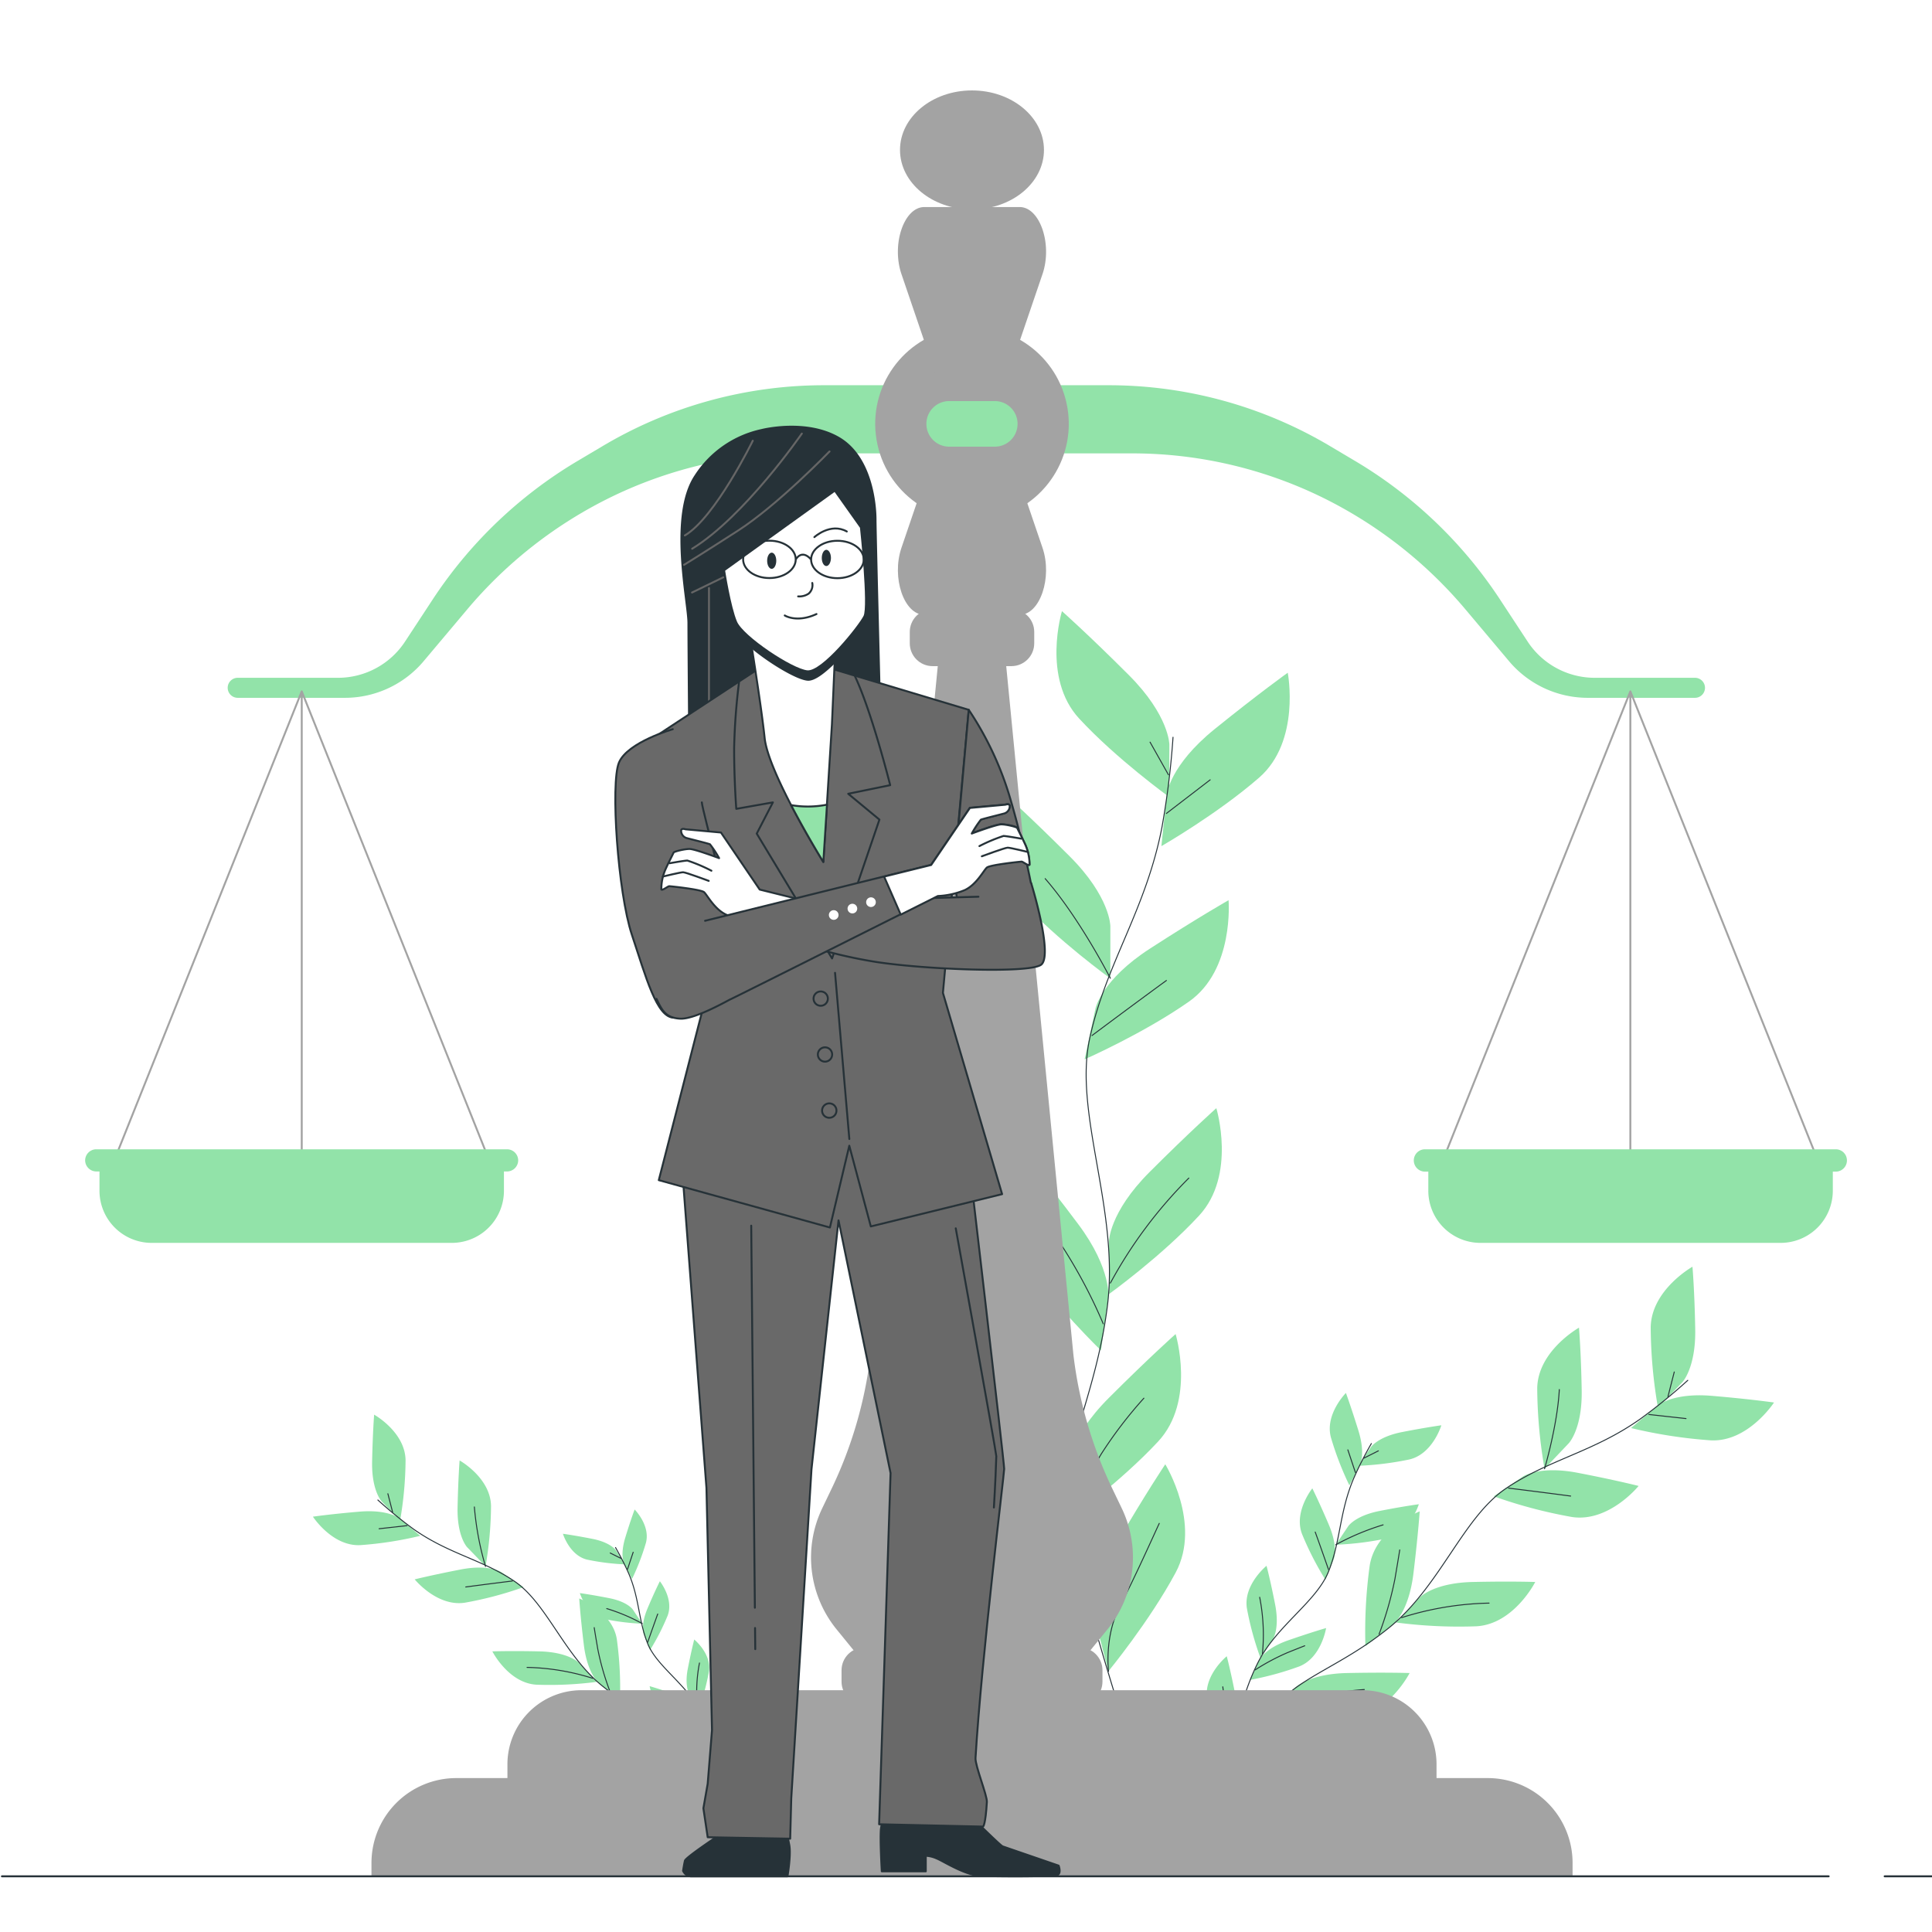 <svg width="1000" height="1000" fill="none" xmlns="http://www.w3.org/2000/svg"><rect width="100%" height="100%" fill="#808080" stroke="none"/><g clip-path="url(#a)"><path fill="#fff" d="M0 0h1000v1000H0z"/><path d="M605.261 385.412s0-15.018-21.035-36.053c-21.035-21.035-34.561-33.023-34.561-33.023s-10.54 34.56 8.913 55.595c19.453 21.035 46.593 40.577 46.593 40.577l.09-27.096ZM574.711 479.311s0-15.04-21.035-36.075c-21.035-21.035-34.561-33.068-34.561-33.068s-10.517 34.583 9.025 55.707c19.542 21.124 46.571 40.555 46.571 40.555v-27.119Z" fill="#92E3A9"/><path d="M603.924 411.059s1.604-14.951 24.734-33.646c23.129-18.696 37.88-29.213 37.88-29.213s6.819 35.474-14.84 54.325c-21.659 18.851-50.559 35.43-50.559 35.43l2.785-26.896ZM567.047 521.871s3.141-14.684 28.12-30.839 40.733-25.09 40.733-25.09 3.031 35.986-20.478 52.476c-23.508 16.489-54.035 29.903-54.035 29.903l5.66-26.45ZM573.977 642.711s0-15.019 21.034-36.054c21.035-21.035 34.561-33.067 34.561-33.067s10.517 34.56-8.913 55.595c-19.431 21.035-46.593 40.577-46.593 40.577l-.089-27.051Z" fill="#92E3A9"/><path d="M573.621 672.213s2.228-14.885-15.598-38.683c-17.826-23.798-29.525-37.635-29.525-37.635s-15.308 32.711 1.025 56.308 40.354 46.794 40.354 46.794l3.744-26.784ZM552.896 759.628s0-15.041 21.035-36.076 34.561-33.045 34.561-33.045 10.517 34.561-9.025 55.595c-19.542 21.035-46.571 40.555-46.571 40.555v-27.029ZM566.934 838.865s-3.81-14.528 11.142-40.22c14.951-25.692 25.068-40.733 25.068-40.733s18.94 30.773 5.37 56.064c-13.57 25.29-34.806 51.049-34.806 51.049l-6.774-26.16Z" fill="#92E3A9"/><path d="M607.155 381.602a429.463 429.463 0 0 1-5.749 46.66c-8.334 42.961-29.124 70.681-37.435 109.497-8.312 38.817 15.598 88.797 9.158 138.643-6.44 49.847-25.781 77.566-20.233 110.834 5.549 33.268 34.65 123.358 34.65 123.358M603.723 421.042l22.661-17.403M604.772 401.01l-9.493-16.868" stroke="#263238" stroke-width=".5" stroke-linecap="round" stroke-linejoin="round"/><path d="M565.242 535.976s18.985-14.238 38.482-28.477M574.711 506.341s-15.799-30.996-33.736-51.563M574.734 664.102a234.484 234.484 0 0 1 40.599-54.325M571.034 685.182a265.954 265.954 0 0 0-20.567-39.062c-11.141-16.333-12.656-18.45-12.656-18.45M552.896 787.236a251.694 251.694 0 0 1 17.047-34.56 221.31 221.31 0 0 1 22.126-28.968M573.777 865.025s-2.229-17.982 5.704-33.268c7.933-15.286 16.868-35.34 20.545-43.251" stroke="#263238" stroke-width=".5" stroke-linecap="round" stroke-linejoin="round"/><path d="M467.443 586.202s-1.626-9.426 9.292-24.89c10.919-15.464 18.071-24.511 18.071-24.511s10.362 20.522.379 35.831a233.831 233.831 0 0 1-24.801 30.505l-2.941-16.935ZM496.834 641.663s-1.627-9.425 9.27-24.89c10.896-15.464 18.093-24.511 18.093-24.511s10.339 20.523.379 35.853a234.553 234.553 0 0 1-24.801 30.483l-2.941-16.935Z" fill="#92E3A9"/><path d="M471.096 602.112s-2.607-9.203-19.163-18.406-26.828-14.216-26.828-14.216-.424 22.973 15.196 32.466a235.174 235.174 0 0 0 35.653 16.712l-4.858-16.556ZM506.258 667.601s-3.565-8.914-20.99-16.289c-17.425-7.376-28.254-11.32-28.254-11.32s2.005 22.907 18.539 30.683a236.43 236.43 0 0 0 37.145 12.902l-6.44-15.976ZM515.038 744.164s-1.627-9.404-17.113-20.322c-15.487-10.919-25.269-16.979-25.269-16.979s-2.83 22.817 11.698 33.892a234.61 234.61 0 0 0 33.625 20.388l-2.941-16.979Z" fill="#92E3A9"/><path d="M518.448 762.592s-2.941-9.114 5.66-25.982c8.601-16.868 14.417-26.739 14.417-26.739s13.147 18.851 5.459 35.407a235.285 235.285 0 0 1-20.21 33.714l-5.326-16.4ZM544.853 838.598s1.092-9.515 15.933-21.28c14.84-11.765 24.243-18.383 24.243-18.383s4.145 22.617-9.737 34.493a235.532 235.532 0 0 1-32.399 22.283l1.96-17.113ZM540.976 815.157s-1.627-9.426-17.113-20.345c-15.487-10.918-25.224-16.979-25.224-16.979s-2.852 22.818 11.676 33.892a234.707 234.707 0 0 0 33.625 20.389l-2.964-16.957ZM540.754 866.362s.802-9.514-11.409-23.998c-12.211-14.484-20.055-22.818-20.055-22.818s-8.512 21.347 2.741 35.653a235.107 235.107 0 0 0 27.341 28.232l1.382-17.069Z" fill="#92E3A9"/><path d="M465.883 583.996a274.47 274.47 0 0 0 8.668 28.7c9.893 26.048 25.937 41.156 35.362 64.62 9.426 23.463-.111 57.378 9.315 87.927 9.425 30.55 24.511 45.858 24.711 67.316.201 21.459-8.334 81.109-8.334 81.109M472.323 608.351l-16.11-8.445M469.471 595.895l4.122-11.61" stroke="#263238" stroke-width=".5" stroke-linecap="round" stroke-linejoin="round"/><path d="M508.933 676.246s-13.37-6.863-27.23-13.682M499.775 658.687s6.529-21.146 15.598-35.986M516.887 757.534a149.295 149.295 0 0 0-31.352-29.659M521.5 770.435a168.186 168.186 0 0 1 8.646-26.739c5.169-11.453 5.927-12.946 5.927-12.946M543.203 848.737s10.674-13.08 17.314-17.983a91.37 91.37 0 0 0 11.253-9.782M543.939 832.47a158.489 158.489 0 0 0-14.462-19.831 141.765 141.765 0 0 0-17.024-15.776M539.281 883.52a40.998 40.998 0 0 0-7.175-20.255c-6.684-8.735-14.416-20.322-17.581-24.89" stroke="#263238" stroke-width=".5" stroke-linecap="round" stroke-linejoin="round"/><path d="M870.76 715.464s7.041-7.354 6.685-27.475c-.357-20.121-1.427-32.332-1.427-32.332s-21.302 11.966-21.614 31.374a249.361 249.361 0 0 0 3.766 41.646l12.59-13.213ZM811.999 747.016s7.042-7.353 6.685-27.475c-.356-20.121-1.404-32.332-1.404-32.332s-21.324 11.966-21.614 31.374a249.493 249.493 0 0 0 3.788 41.647l12.545-13.214Z" fill="#92E3A9"/><path d="M858.214 727.34s7.777-6.551 27.831-4.857c20.055 1.693 32.177 3.454 32.177 3.454s-13.37 20.522-32.689 19.586a250.175 250.175 0 0 1-41.312-6.373l13.993-11.81ZM788.314 764.218s8.423-5.704 28.188-1.916 31.641 6.819 31.641 6.819-15.375 19.007-34.56 16.065a250.724 250.724 0 0 1-40.421-10.695l15.152-10.273ZM735.125 826.61s7.042-7.331 27.163-7.777c20.121-.445 32.354 0 32.354 0s-11.029 21.793-30.415 22.929a249.746 249.746 0 0 1-41.758-1.983l12.656-13.169Z" fill="#92E3A9"/><path d="M721.153 840.737s8-6.261 10.429-26.249c2.428-19.987 3.253-32.198 3.253-32.198s-22.795 8.801-25.87 27.987a250.837 250.837 0 0 0-2.229 41.735l14.417-11.275ZM670.082 873.738s7.042-7.354 27.163-7.777c20.121-.423 32.377 0 32.377 0s-11.142 21.793-30.438 22.929a249.959 249.959 0 0 1-41.758-1.983l12.656-13.169ZM639.844 919.039s4.947-8.913 24.31-14.395c19.364-5.482 31.308-8.178 31.308-8.178s-5.148 23.887-23.62 29.904a251.263 251.263 0 0 1-40.889 8.645l8.891-15.976Z" fill="#92E3A9"/><path d="M873.59 714.461a286.37 286.37 0 0 1-24.667 20.054c-24.177 17.091-47.306 20.902-69.544 35.987-22.239 15.085-33.982 50.649-60.431 72.018-26.45 21.369-48.911 25.825-61.79 44.565-12.88 18.74-40.822 76.497-40.822 76.497M853.445 732.131l19.23 2.117M863.34 722.839l3.253-12.701" stroke="#263238" stroke-width=".5" stroke-linecap="round" stroke-linejoin="round"/><path d="M780.826 770.257s15.932 1.938 32.132 4.1M799.455 760.23s6.685-22.55 7.643-41.001M725.477 837.283a159.186 159.186 0 0 1 45.256-7.509M713.801 845.862a177.538 177.538 0 0 0 8.222-28.678c2.228-13.169 2.473-14.951 2.473-14.951M657.158 887.219a169.498 169.498 0 0 1 24.511-8.913 150.163 150.163 0 0 1 24.511-3.811M630.953 935.015a43.524 43.524 0 0 1 18.361-13.592c11.008-3.766 24.778-9.359 30.282-11.498" stroke="#263238" stroke-width=".5" stroke-linecap="round" stroke-linejoin="round"/><path d="M709.567 749.044s3.61-5.37 16.177-7.821c12.568-2.452 20.3-3.499 20.3-3.499s-4.457 14.863-16.578 17.693a159.714 159.714 0 0 1-26.405 3.275l6.506-9.648ZM697.889 789.888s3.61-5.348 16.2-7.821c12.59-2.474 20.299-3.476 20.299-3.476s-4.567 14.862-16.6 17.692a159.49 159.49 0 0 1-26.405 3.276l6.506-9.671Z" fill="#92E3A9"/><path d="M703.885 758.492s3.03-5.727-.758-17.96c-3.788-12.234-6.484-19.542-6.484-19.542s-10.963 11.03-7.777 22.973a160.226 160.226 0 0 0 9.559 24.823l5.46-10.294ZM690.381 806.956s2.429-6.016-2.607-17.826-8.512-18.762-8.512-18.762-9.76 12.122-5.325 23.664a158.65 158.65 0 0 0 12.121 23.665l4.323-10.741ZM658.85 848.447s3.61-5.37 1.159-17.938c-2.451-12.567-4.456-20.054-4.456-20.054s-12.078 9.804-10.161 22.015a158.72 158.72 0 0 0 6.996 25.625l6.462-9.648Z" fill="#92E3A9"/><path d="M651.877 859.054s2.807-5.816 14.907-10.028c12.099-4.211 19.608-6.35 19.608-6.35s-2.406 15.375-13.926 19.876a157.882 157.882 0 0 1-25.648 6.997l5.059-10.495ZM629.193 908.566s4.991-4.145 17.826-2.942c12.835 1.204 20.455 2.362 20.455 2.362s-8.556 12.991-20.901 12.3a158.179 158.179 0 0 1-26.249-4.3l8.869-7.42ZM638.263 895.285s3.609-5.37 1.158-17.96c-2.451-12.589-4.456-20.054-4.456-20.054s-12.078 9.827-10.161 22.038a158.724 158.724 0 0 0 6.885 25.692l6.574-9.716ZM614.175 920.197s4.857-4.278 5.682-17.068c.824-12.791.847-20.567.847-20.567s-14.172 6.439-15.42 18.74a160.349 160.349 0 0 0 .156 26.605l8.735-7.71Z" fill="#92E3A9"/><path d="M709.812 747.194a181.448 181.448 0 0 0-9.158 18.049c-7.376 17.359-6.685 32.266-12.991 48.109-6.306 15.843-26.918 27.987-36.611 47.328-9.693 19.342-9.448 33.915-19.43 44.454-9.983 10.54-42.048 35.653-42.048 35.653M701.544 762.102l-3.899-11.654M706.002 754.704l7.442-3.744" stroke="#263238" stroke-width=".5" stroke-linecap="round" stroke-linejoin="round"/><path d="M687.641 812.416s-3.342-9.649-6.885-19.431M691.383 799.559a130.071 130.071 0 0 1 24.511-10.295M653.436 855.912c.942-9.741.462-19.566-1.426-29.168M649.693 864.312a114.33 114.33 0 0 1 16.712-8.913c7.888-3.164 8.913-3.543 8.913-3.543M623.645 912.755a95.395 95.395 0 0 1 16.868-.691 60.33 60.33 0 0 0 10.071.49M631.621 905.134a108.833 108.833 0 0 0 2.228-16.445 94.836 94.836 0 0 0-.935-15.597M605.439 927.907a27.752 27.752 0 0 0 5.972-13.258c.847-7.376 2.474-16.69 3.053-20.389" stroke="#263238" stroke-width=".5" stroke-linecap="round" stroke-linejoin="round"/><path d="M197.576 777.142s-5.281-5.504-4.969-20.634c.312-15.13 1.047-24.288 1.047-24.288s16.022 8.913 16.267 23.575a188.716 188.716 0 0 1-2.83 31.196l-9.515-9.849ZM241.808 800.851s-5.303-5.504-4.969-20.634c.335-15.13 1.048-24.288 1.048-24.288s16.021 8.913 16.266 23.575a188.716 188.716 0 0 1-2.83 31.196l-9.515-9.849Z" fill="#92E3A9"/><path d="M207.069 786.078s-5.838-4.925-20.924-3.655c-15.085 1.27-24.176 2.607-24.176 2.607s9.982 15.42 24.511 14.729a189.184 189.184 0 0 0 31.04-4.813l-10.451-8.868ZM259.589 813.797s-6.329-4.3-21.169-1.426c-14.84 2.875-23.775 5.103-23.775 5.103s11.542 14.283 25.981 12.077a188.137 188.137 0 0 0 30.349-8.044l-11.386-7.71ZM299.565 860.591s-5.281-5.504-20.411-5.838c-15.13-.334-24.31 0-24.31 0s8.289 16.4 22.862 17.247a188.461 188.461 0 0 0 31.374-1.493l-9.515-9.916Z" fill="#92E3A9"/><path d="M310.083 871.309s-6.016-4.724-7.866-19.743c-1.849-15.018-2.406-24.199-2.406-24.199s17.135 6.685 19.452 21.035a188.835 188.835 0 0 1 1.649 31.374l-10.829-8.467ZM348.453 896.087s-5.304-5.503-20.434-5.838c-15.13-.334-24.31 0-24.31 0s8.289 16.4 22.862 17.247a188.505 188.505 0 0 0 31.396-1.493l-9.514-9.916ZM371.158 930.135s-3.699-6.684-18.249-10.829c-14.551-4.145-23.62-6.128-23.62-6.128s3.877 17.96 17.826 22.461a187.635 187.635 0 0 0 30.75 6.507l-6.707-12.011Z" fill="#92E3A9"/><path d="M195.594 776.407a218.3 218.3 0 0 0 18.517 15.108c18.182 12.835 35.652 15.709 52.275 27.029 16.623 11.319 25.536 38.081 45.412 54.124 19.876 16.044 36.767 19.409 46.437 33.558 9.671 14.15 30.661 57.489 30.661 57.489M210.656 789.665l-14.439 1.605M203.215 782.691l-2.451-9.537" stroke="#263238" stroke-width=".5" stroke-linecap="round" stroke-linejoin="round"/><path d="M265.227 818.321s-11.988 1.47-24.155 3.097M251.301 810.789a154.278 154.278 0 0 1-5.772-30.795M306.806 868.702a120.105 120.105 0 0 0-34.003-5.66M315.586 875.142a136 136 0 0 1-6.172-21.548c-1.694-9.893-1.85-11.141-1.85-11.141M358.258 906.226a129.143 129.143 0 0 0-18.451-6.685 112.62 112.62 0 0 0-18.338-2.852M377.867 942.146a32.858 32.858 0 0 0-13.816-10.206c-8.266-2.83-18.606-7.041-22.75-8.645" stroke="#263238" stroke-width=".5" stroke-linecap="round" stroke-linejoin="round"/><path d="M318.773 802.388s-2.718-4.033-12.166-5.882c-9.448-1.85-15.242-2.63-15.242-2.63s3.41 11.142 12.456 13.37a119.833 119.833 0 0 0 19.854 2.474l-4.902-7.332ZM327.551 833.094s-2.718-4.033-12.166-5.883c-9.448-1.849-15.264-2.629-15.264-2.629s3.432 11.141 12.478 13.37a119.664 119.664 0 0 0 19.832 2.473l-4.88-7.331Z" fill="#92E3A9"/><path d="M323.051 809.497s-2.228-4.301.557-13.504c2.785-9.202 4.88-14.684 4.88-14.684s8.244 8.289 5.838 17.269a120.976 120.976 0 0 1-7.175 18.651l-4.1-7.732ZM333.188 845.907s-1.805-4.457 1.961-13.37 6.395-14.083 6.395-14.083 7.331 9.114 4.011 17.827a120.673 120.673 0 0 1-9.114 17.826l-3.253-8.2ZM356.898 877.08s-2.719-4.033-.891-13.369c1.827-9.337 3.32-15.108 3.32-15.108s9.069 7.376 7.62 16.556a120.767 120.767 0 0 1-5.169 19.297l-4.88-7.376Z" fill="#92E3A9"/><path d="M362.134 885.08s-2.228-4.457-11.141-7.554c-8.914-3.097-14.729-4.769-14.729-4.769s1.805 11.543 10.45 14.93a118.139 118.139 0 0 0 19.297 5.258l-3.877-7.865ZM379.18 922.27s-3.743-3.12-13.369-2.229c-9.627.892-15.375 1.761-15.375 1.761s6.417 9.759 15.709 9.247a119.39 119.39 0 0 0 19.72-3.209l-6.685-5.57ZM372.361 912.287s-2.718-4.033-.869-13.481c1.85-9.448 3.298-15.13 3.298-15.13s9.069 7.375 7.621 16.556a118.053 118.053 0 0 1-5.17 19.319l-4.88-7.264ZM390.455 931.004s-3.654-3.208-4.256-12.812c-.602-9.604-.646-15.464-.646-15.464s10.651 4.835 11.587 14.082c.565 6.673.565 13.382 0 20.055l-6.685-5.861Z" fill="#92E3A9"/><path d="M318.594 801.007a139.285 139.285 0 0 1 6.885 13.57c5.548 13.036 4.969 24.222 9.76 36.143 4.791 11.921 20.21 21.035 27.519 35.652 7.309 14.618 7.086 25.492 14.595 33.424 7.51 7.933 31.597 26.851 31.597 26.851M324.811 812.215l2.919-8.779M321.469 806.645l-5.615-2.808" stroke="#263238" stroke-width=".5" stroke-linecap="round" stroke-linejoin="round"/><path d="M335.238 850.029s2.541-7.264 5.192-14.617M332.432 840.358a97.048 97.048 0 0 0-18.383-7.754M360.953 882.696a76.23 76.23 0 0 1 1.092-21.927M363.782 889.001a86.55 86.55 0 0 0-12.589-6.684c-5.928-2.385-6.685-2.674-6.685-2.674M383.347 925.411a72.03 72.03 0 0 0-12.679-.512 45.693 45.693 0 0 1-7.576.379M377.353 919.685a81.4 81.4 0 0 1-1.672-12.367c-.08-3.942.158-7.884.713-11.788M397.029 936.798a20.891 20.891 0 0 1-4.457-9.96c-.624-5.527-1.849-12.523-2.228-15.331" stroke="#263238" stroke-width=".5" stroke-linecap="round" stroke-linejoin="round"/><path d="M514.571 199.396h-88.329a224.218 224.218 0 0 0-114.555 31.641l-13.102 7.777a230.706 230.706 0 0 0-74.87 71.84L209.833 331.8a41.558 41.558 0 0 1-34.672 19.029h-52.12a5.19 5.19 0 0 0-5.191 5.17 5.194 5.194 0 0 0 5.191 5.192h55.707a53.258 53.258 0 0 0 40.755-19.23l22.127-26.294a228.428 228.428 0 0 1 74.87-58.492 223.842 223.842 0 0 1 97.665-22.505h96.417l3.989-35.274Z" fill="#92E3A9"/><path d="M485.783 199.396h88.329a224.216 224.216 0 0 1 114.555 31.641l13.103 7.777a230.726 230.726 0 0 1 74.87 71.84l13.882 21.146a41.555 41.555 0 0 0 34.672 19.029h52.119a5.19 5.19 0 0 1 5.192 5.17 5.19 5.19 0 0 1-5.192 5.192h-55.707a53.262 53.262 0 0 1-40.755-19.23l-22.127-26.294a228.418 228.418 0 0 0-74.87-58.492 223.835 223.835 0 0 0-97.665-22.505h-96.462l-3.944-35.274Z" fill="#92E3A9"/><path d="M511.395 268.772c27.283-4.58 45.687-30.41 41.107-57.693-4.58-27.283-30.411-45.687-57.694-41.107-27.283 4.58-45.687 30.411-41.106 57.693 4.58 27.283 30.41 45.688 57.693 41.107ZM558.826 852.725H447.39c-6.522 0-11.81 5.288-11.81 11.81v5.883c0 6.522 5.288 11.809 11.81 11.809h111.436c6.522 0 11.81-5.287 11.81-11.809v-5.883c0-6.522-5.288-11.81-11.81-11.81Z" fill="#A3A3A3"/><path d="m580.574 780.596-4.746-9.893a220.599 220.599 0 0 1-20.233-69.478l-35.496-363.81-11.877-.802v-.668l-5.125.445-5.125-.334v.668l-11.877.803-35.496 363.698a220.599 220.599 0 0 1-20.233 69.478l-4.746 9.893a58.938 58.938 0 0 0 7.442 62.815l8.78 10.785h122.555l8.779-10.785a58.937 58.937 0 0 0 7.398-62.815ZM300.991 874.852H705.2a38.348 38.348 0 0 1 38.348 38.349v16.221H262.643v-16.221a38.348 38.348 0 0 1 38.348-38.349Z" fill="#A3A3A3"/><path d="M236.15 920.331h533.894a43.915 43.915 0 0 1 31.055 12.864 43.915 43.915 0 0 1 12.864 31.055v6.93H192.275v-6.93a43.921 43.921 0 0 1 43.875-43.919ZM490.997 213.501h24.199l24.399-71.617c5.259-15.419-1.315-34.716-11.832-34.716h-49.334c-10.517 0-17.091 19.297-11.832 34.716l24.4 71.617Z" fill="#A3A3A3"/><path d="M515.196 211.919h-24.199l-24.4 71.594c-5.259 15.442 1.315 34.717 11.832 34.717h49.334c10.517 0 17.091-19.275 11.832-34.717l-24.399-71.594ZM503.097 108.393c20.576 0 37.256-13.787 37.256-30.794 0-17.008-16.68-30.795-37.256-30.795-20.577 0-37.257 13.787-37.257 30.795 0 17.007 16.68 30.794 37.257 30.794Z" fill="#A3A3A3"/><path d="M514.905 231.193h-23.619a11.776 11.776 0 0 1-8.335-3.452 11.794 11.794 0 0 1-3.453-8.335 11.79 11.79 0 0 1 11.788-11.81h23.619a11.799 11.799 0 0 1 8.343 3.46 11.784 11.784 0 0 1 3.445 8.35 11.794 11.794 0 0 1-3.453 8.335 11.776 11.776 0 0 1-8.335 3.452Z" fill="#92E3A9"/><path d="M523.508 315.288h-40.8c-6.522 0-11.81 5.288-11.81 11.81v5.883c0 6.522 5.288 11.81 11.81 11.81h40.8c6.522 0 11.81-5.288 11.81-11.81v-5.883c0-6.522-5.288-11.81-11.81-11.81Z" fill="#A3A3A3"/><path d="M156.177 357.848 60.918 596.117h190.517l-95.258-238.269ZM156.176 357.848v241.523" stroke="#A3A3A3" stroke-linecap="round" stroke-linejoin="round"/><path d="M51.492 605.053v11.252A27.007 27.007 0 0 0 78.5 643.312h155.333a26.993 26.993 0 0 0 24.957-16.668 26.986 26.986 0 0 0 2.049-10.339v-11.252H51.492Z" fill="#92E3A9"/><path d="M262.443 594.87h-212.6a5.768 5.768 0 0 0-5.77 5.682 5.791 5.791 0 0 0 5.77 5.793h212.6a5.793 5.793 0 0 0 5.771-5.793 5.77 5.77 0 0 0-5.771-5.682Z" fill="#92E3A9"/><path d="m843.866 357.848-95.259 238.269h190.518l-95.259-238.269ZM843.865 357.848v241.523" stroke="#A3A3A3" stroke-linecap="round" stroke-linejoin="round"/><path d="M739.293 605.053v11.252a27.001 27.001 0 0 0 16.687 24.958 27.001 27.001 0 0 0 10.342 2.049h155.333a27.004 27.004 0 0 0 27.006-27.007v-11.252H739.293Z" fill="#92E3A9"/><path d="M950.176 594.87H737.554a5.77 5.77 0 0 0-5.771 5.771 5.792 5.792 0 0 0 5.771 5.793h212.622a5.792 5.792 0 0 0 5.352-8.007 5.758 5.758 0 0 0-3.137-3.124 5.76 5.76 0 0 0-2.215-.433Z" fill="#92E3A9"/><path d="M394.245 222.57a54.348 54.348 0 0 0-34.204 23.575c-13.993 20.723-3.721 65.4-3.721 76.296s.513 74.603.513 74.603h99.47s-3.12-120.193-3.12-127.97c0-7.777-2.05-32.644-19.163-42.493-17.113-9.849-39.775-4.011-39.775-4.011Z" fill="#263238" stroke="#263238" stroke-linecap="round" stroke-linejoin="round"/><path d="M429.362 233.667s-26.739 27.719-47.595 41.134c-20.857 13.414-27.72 17.558-27.72 17.558M415.034 224.419s-29.569 42.895-56.776 59.607M389.632 228.118s-19.43 39.73-35.14 49.022M374.369 298.822l-16.178 7.865M366.971 304.37v58.225" stroke="#666" stroke-linecap="round" stroke-linejoin="round"/><path d="m379.159 933.255-4.746 15.174s-19.43 12.791-19.898 14.685c-.468 1.894-.958 5.214-.958 5.214a4.746 4.746 0 0 0 4.746 2.852h49.289s1.894-10.896.958-16.11c-.935-5.215-3.32-14.217-3.32-14.217l-.468-7.91-25.603.312ZM494.807 932.475s22.75 22.751 24.176 23.219l28.968 9.96s1.426 3.788-.468 4.746c-1.894.958-32.243.936-40.31.468-8.066-.468-18.962-7.576-22.282-8.913a15.973 15.973 0 0 0-5.705-1.426v8.066h-22.773s-.935-15.598-.468-21.814a45.737 45.737 0 0 1 4.256-13.749l34.606-.557Z" fill="#263238" stroke="#263238" stroke-linecap="round" stroke-linejoin="round"/><path d="M519.764 760.296c0-3.498-20.054-175.097-20.054-175.097l-65.689-42.961-83.271 36.833 2.629 29.792 12.278 161.305 2.875 125.34-2.229 27.72-2.228 12.745 2.228 14.974 42.694.758.557-20.879 10.473-170.307 13.994-128.861L460.96 762.48l-5.927 181.76 53.835 1.203s1.226-.846 1.939-12.745c.2-3.343-6.106-18.74-5.883-22.729 3.097-51.874 14.84-147.066 14.84-149.673Z" fill="#696969" stroke="#263238" stroke-linecap="round" stroke-linejoin="round"/><path d="m390.812 842.653.112 10.941M388.83 634.399l1.894 197.759M494.695 635.781s20.991 116.093 20.991 117.942c0 1.85-.624 16.668-1.248 26.561" stroke="#263238" stroke-linecap="round" stroke-linejoin="round"/><path d="m398.366 342.34-60.163 39.551 30.995 119.124-28.21 109.831 88.574 24.511 10.027-42.337 11.142 41.78 67.962-16.712-30.639-104.172 13.37-146.508-83.56-25.068s-12.813-4.457-19.498 0Z" fill="#696969" stroke="#263238" stroke-linecap="round" stroke-linejoin="round"/><path d="m432.215 503.533 7.398 86.011M424.795 520.579a3.699 3.699 0 1 0 0-7.398 3.699 3.699 0 0 0 0 7.398ZM427.023 549.502a3.699 3.699 0 1 0 0-7.398 3.699 3.699 0 0 0 0 7.398ZM432.95 574.815a3.719 3.719 0 0 1-6.352 2.654 3.722 3.722 0 0 1 2.653-6.353 3.7 3.7 0 0 1 3.699 3.699Z" stroke="#263238" stroke-linecap="round" stroke-linejoin="round"/><path d="m430.678 496.09 24.511-71.861-16.155-13.37 21.725-4.457s-9.448-37.88-18.383-56.709l-24.511-7.353s-12.813-4.457-19.497 0l-15.799 10.383a327.398 327.398 0 0 0-2.585 34.739c0 16.712 1.115 31.196 1.115 31.196l18.94-3.343-8.356 16.155 38.995 64.62ZM501.424 367.408a166.848 166.848 0 0 1 21.726 46.793c8.356 28.411 17.269 72.419 13.926 77.99-3.342 5.571-25.068 4.456-31.753.557-6.684-3.899-11.698-37.881-11.698-37.881l7.799-87.459Z" fill="#696969" stroke="#263238" stroke-linecap="round" stroke-linejoin="round"/><path d="m506.438 464.137-93.788 2.629-6.105 18.918a250.074 250.074 0 0 0 47.15 12.256c25.625 3.899 78.368 5.949 85.053 1.493 6.685-4.457-5.013-42.337-5.013-42.337" fill="#696969"/><path d="m506.438 464.137-93.788 2.629-6.105 18.918a250.074 250.074 0 0 0 47.15 12.256c25.625 3.899 78.368 5.949 85.053 1.493 6.685-4.457-5.013-42.337-5.013-42.337" stroke="#263238" stroke-linecap="round" stroke-linejoin="round"/><path d="M387.047 322.04s6.841 41.758 8.735 59.963c1.894 18.205 30.371 64.152 30.371 64.152l4.457-71.305 2.228-50.849a33.434 33.434 0 0 1-27.319 1.136 134.379 134.379 0 0 1-17.826-8.356l-.646 5.259Z" fill="#fff" stroke="#263238" stroke-linecap="round" stroke-linejoin="round"/><path d="M405.654 325.07a134.379 134.379 0 0 1-17.826-8.356l-.758 5.326s.892 5.437 2.229 13.236c9.158 7.665 23.129 16.066 28.7 16.556 3.454.312 8.913-3.966 14.283-9.359l.824-18.539a33.422 33.422 0 0 1-27.452 1.136Z" fill="#263238" stroke="#263238" stroke-linecap="round" stroke-linejoin="round"/><path d="m426.155 446.155 1.894-29.658a51.59 51.59 0 0 1-18.584.222c8.066 15.487 16.69 29.436 16.69 29.436Z" fill="#92E3A9" stroke="#263238" stroke-linecap="round" stroke-linejoin="round"/><path d="m432.104 253.944-57.311 41.223s2.919 18.985 6.195 26.739c3.275 7.755 28.967 24.846 36.877 25.559 7.911.713 27.007-23.353 29.57-28.478 2.562-5.125-1.828-45.991-1.828-45.991l-13.503-19.052Z" fill="#fff" stroke="#263238" stroke-linecap="round" stroke-linejoin="round"/><path d="M420.428 301.74a5.845 5.845 0 0 1-1.827 5.482 8.56 8.56 0 0 1-5.482 1.471M406.188 318.564s6.194 4.011 16.422-.735" stroke="#263238" stroke-linecap="round" stroke-linejoin="round"/><path d="M399.436 294.432c1.305 0 2.362-1.876 2.362-4.189 0-2.314-1.057-4.19-2.362-4.19-1.304 0-2.362 1.876-2.362 4.19 0 2.313 1.058 4.189 2.362 4.189ZM430.098 288.794c0 2.228-1.07 4.189-2.384 4.189-1.315 0-2.362-1.871-2.362-4.189 0-2.317 1.069-4.211 2.362-4.211 1.292 0 2.384 1.894 2.384 4.211Z" fill="#263238"/><path d="M398.255 299.2c7.52 0 13.615-4.329 13.615-9.67s-6.095-9.671-13.615-9.671c-7.519 0-13.614 4.33-13.614 9.671 0 5.341 6.095 9.67 13.614 9.67ZM447.078 289.596c0 5.326-6.106 9.671-13.637 9.671-7.532 0-13.615-4.345-13.615-9.671 0-5.325 6.106-9.693 13.615-9.693s13.637 4.279 13.637 9.693ZM411.893 289.597s2.963-5.66 7.932 0M421.52 278.009s8.4-7.665 16.778-2.919" stroke="#263238" stroke-linecap="round" stroke-linejoin="round"/><path d="M348.231 377.435s-23.397 6.685-27.853 17.269c-4.457 10.584-.557 67.405 6.684 89.131 7.242 21.725 12.813 42.894 21.726 42.894 8.913 0 33.424-18.94 32.31-33.424-1.114-14.484-17.826-74.647-17.826-77.99" fill="#696969"/><path d="M348.231 377.435s-23.397 6.685-27.853 17.269c-4.457 10.584-.557 67.405 6.684 89.131 7.242 21.725 12.813 42.894 21.726 42.894 8.913 0 33.424-18.94 32.31-33.424-1.114-14.484-17.826-74.647-17.826-77.99" stroke="#263238" stroke-linecap="round" stroke-linejoin="round"/><path d="M344.353 450.21c1.448-3.275 4.1-8.378 4.301-8.913.2-.535 5.57-1.872 8.244-1.872 2.674 0 15.308 4.747 15.308 4.747a53.58 53.58 0 0 0-4.724-7.175c-.802-.402-10.851-2.853-12.277-3.276a3.982 3.982 0 0 1-2.652-3.677c0-1.626 2.228-.802 2.228-.802l18.384 1.671 20.054 29.525 24.355 6.039-8.579 19.653-19.208-9.626a40.487 40.487 0 0 1-13.926-3.075c-6.15-2.852-9.827-10.228-11.454-11.654-1.626-1.426-17.402-3.075-18.026-3.075-.624 0-3.677 2.451-4.078 1.649a25.562 25.562 0 0 1 2.05-10.139Z" fill="#fff" stroke="#263238" stroke-linecap="round" stroke-linejoin="round"/><path d="M346.672 446.801s7.732-1.382 9.113-1.382a83.368 83.368 0 0 1 12.434 5.259" fill="#fff"/><path d="M346.672 446.801s7.732-1.382 9.113-1.382a83.368 83.368 0 0 1 12.434 5.259" stroke="#263238" stroke-linecap="round" stroke-linejoin="round"/><path d="M343.061 453.708s9.135-2.228 10.517-2.228c1.382 0 13.258 4.457 13.258 4.457" fill="#fff"/><path d="M343.061 453.708s9.135-2.228 10.517-2.228c1.382 0 13.258 4.457 13.258 4.457" stroke="#263238" stroke-linecap="round" stroke-linejoin="round"/><path d="m364.943 476.593 116.985-28.968 20.054-29.524 18.383-1.671s2.229-.847 2.229.802a3.985 3.985 0 0 1-2.674 3.676c-1.426.424-11.454 2.875-12.278 3.276a53.493 53.493 0 0 0-4.702 7.175s12.635-4.746 15.309-4.746c2.673 0 8.021 1.248 8.222 1.871.2.624 2.874 5.727 4.301 8.914a26.106 26.106 0 0 1 2.049 10.027c-.401.824-3.476-1.627-4.1-1.627-.623 0-16.377 1.627-18.004 3.075-1.627 1.449-5.326 8.802-11.453 11.654a40.595 40.595 0 0 1-13.927 3.075s-106.645 53.479-107.247 53.635c-.601.156-18.227 10.428-26.004 10.027-7.776-.401-9.603-4.724-12.277-10.25" fill="#696969"/><path d="m364.943 476.593 116.985-28.968 20.054-29.524 18.383-1.671s2.229-.847 2.229.802a3.985 3.985 0 0 1-2.674 3.676c-1.426.424-11.454 2.875-12.278 3.276a53.493 53.493 0 0 0-4.702 7.175s12.635-4.746 15.309-4.746c2.673 0 8.021 1.248 8.222 1.871.2.624 2.874 5.727 4.301 8.914a26.106 26.106 0 0 1 2.049 10.027c-.401.824-3.476-1.627-4.1-1.627-.623 0-16.377 1.627-18.004 3.075-1.627 1.449-5.326 8.802-11.453 11.654a40.595 40.595 0 0 1-13.927 3.075s-106.645 53.479-107.247 53.635c-.601.156-18.227 10.428-26.004 10.027-7.776-.401-9.603-4.724-12.277-10.25" stroke="#263238" stroke-linecap="round" stroke-linejoin="round"/><path d="M530.816 437.487c-1.426-3.276-4.1-8.379-4.301-8.913-.2-.535-5.57-1.872-8.222-1.872-2.652 0-15.308 4.746-15.308 4.746a53.486 53.486 0 0 1 4.701-7.175c.825-.401 10.852-2.852 12.278-3.276a3.986 3.986 0 0 0 2.674-3.676c0-1.649-2.228-.802-2.228-.802l-18.383 1.671-20.055 29.524-24.355 6.017 8.601 19.675 19.208-9.626a40.572 40.572 0 0 0 13.927-3.075c6.127-2.852 9.804-10.228 11.453-11.654 1.649-1.426 17.403-3.075 18.004-3.075.602 0 3.699 2.451 4.1 1.627a26.1 26.1 0 0 0-2.094-10.116Z" fill="#fff" stroke="#263238" stroke-linecap="round" stroke-linejoin="round"/><path d="M528.521 434.078s-7.732-1.382-9.114-1.382a85.046 85.046 0 0 0-12.456 5.236" fill="#fff"/><path d="M528.521 434.078s-7.732-1.382-9.114-1.382a85.046 85.046 0 0 0-12.456 5.236" stroke="#263238" stroke-linecap="round" stroke-linejoin="round"/><path d="M532.064 440.985s-9.114-2.228-10.495-2.228c-1.382 0-13.37 4.456-13.37 4.456" fill="#fff"/><path d="M532.064 440.985s-9.114-2.228-10.495-2.228c-1.382 0-13.37 4.456-13.37 4.456" stroke="#263238" stroke-linecap="round" stroke-linejoin="round"/><path d="M453.316 466.967a2.492 2.492 0 0 1-1.546 2.307 2.492 2.492 0 0 1-2.723-.551 2.498 2.498 0 0 1-.526-2.727 2.494 2.494 0 0 1 4.795.971ZM441.15 472.783a2.497 2.497 0 1 0-.001-4.993 2.497 2.497 0 0 0 .001 4.993ZM431.48 476.103a2.497 2.497 0 1 0-.001-4.993 2.497 2.497 0 0 0 .001 4.993Z" fill="#fff"/><path d="M975.488 971.18h24.511M.998 971.18h945.523" stroke="#263238" stroke-linecap="round" stroke-linejoin="round"/></g><defs><clipPath id="a"><path fill="#fff" d="M0 0h1000v1000H0z"/></clipPath></defs></svg>